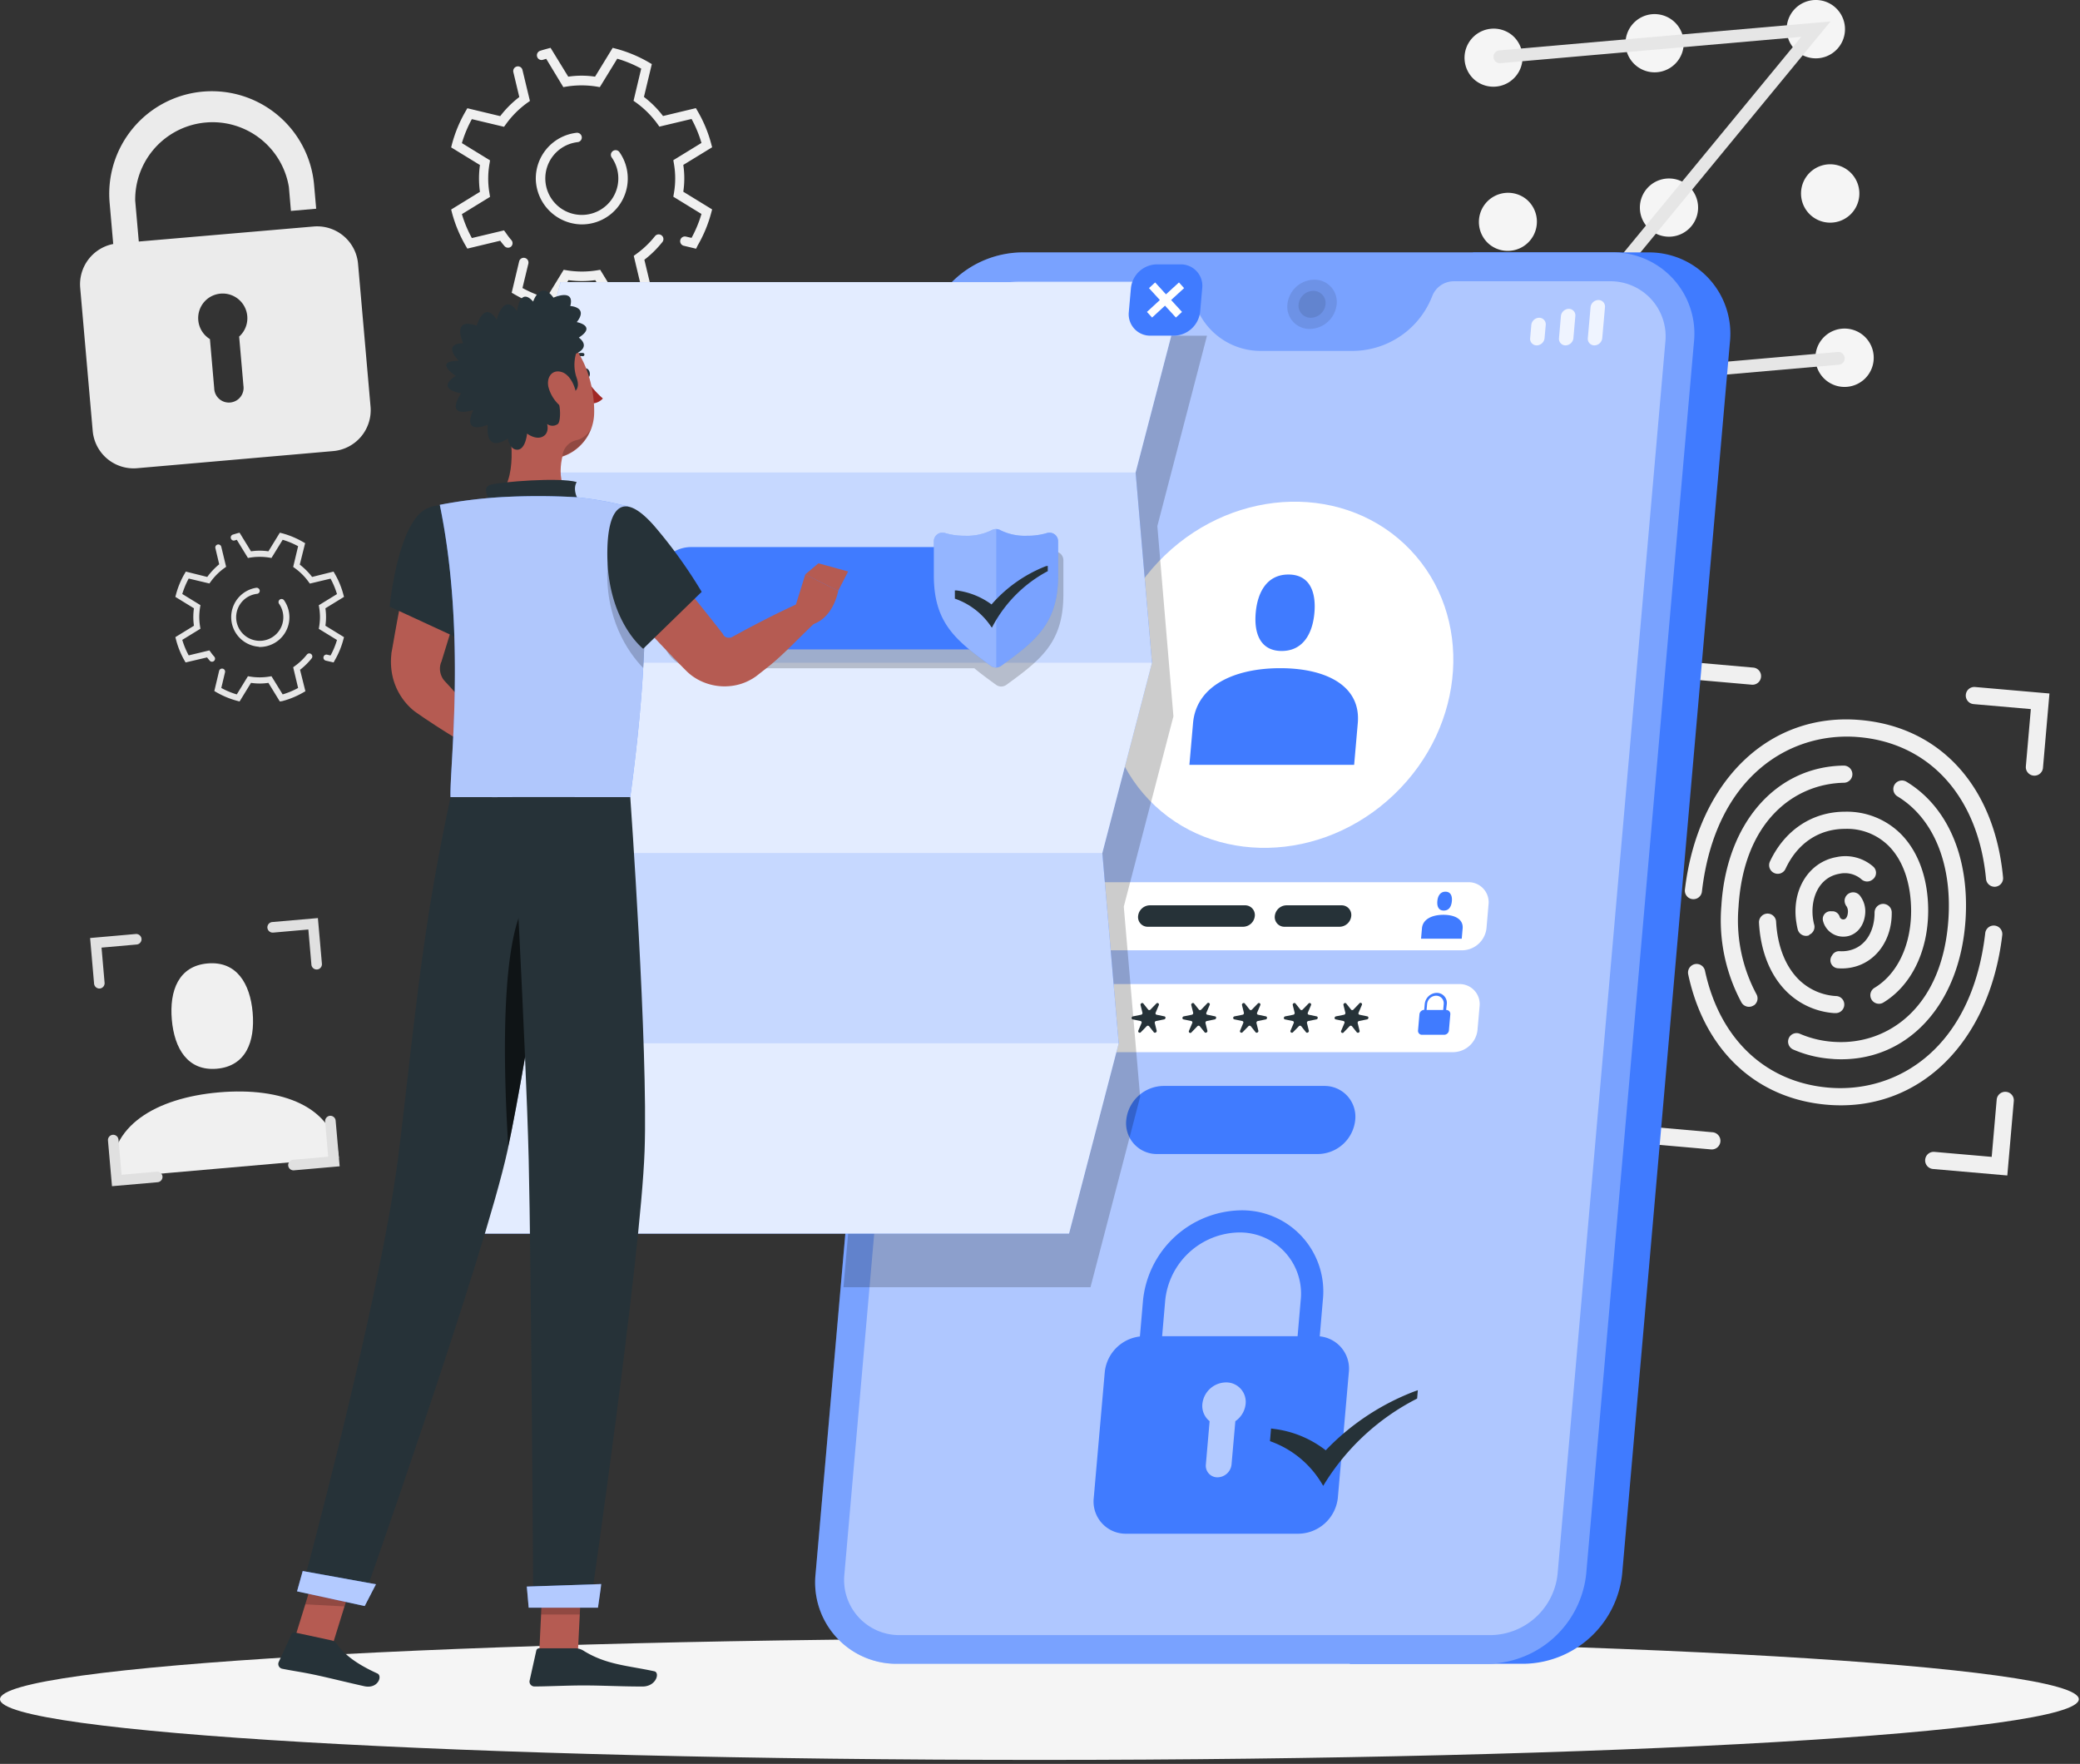 <svg xmlns="http://www.w3.org/2000/svg" width="388" height="329" fill="none"><rect width="100%" height="100%" fill="#333333" stroke="none"/><path fill="#F0F0F0" d="M63.22 216.001c-.84-9.66-10.7-13.27-22.39-12.25-11.69 1.02-20.76 6.29-19.94 15.95l42.33-3.7Zm-22.77-16.66c5.42-.48 7.15-5.06 6.68-10.48-.47-5.42-3-9.63-8.4-9.16-5.4.47-7.15 5.06-6.68 10.48.47 5.42 2.98 9.63 8.4 9.16Z"/><path fill="#F5F5F5" d="M283.99 10.25a5.444 5.444 0 0 1-2.902 5.308 5.44 5.44 0 0 1-6.013-.66 5.442 5.442 0 0 1 3.041-9.534 5.442 5.442 0 0 1 3.951 1.198 5.442 5.442 0 0 1 1.923 3.689Zm30.07-2.66a5.43 5.43 0 1 1-5.88-4.94 5.444 5.444 0 0 1 5.88 4.94Zm30.08-2.63a5.435 5.435 0 0 1-3.639 5.622 5.438 5.438 0 0 1-6.335-2.169 5.445 5.445 0 0 1-.633-4.61 5.44 5.44 0 0 1 10.607 1.158Zm-57.47 35.91a5.444 5.444 0 0 1-2.902 5.308 5.44 5.44 0 0 1-6.013-.66 5.442 5.442 0 0 1 3.041-9.534 5.441 5.441 0 0 1 3.951 1.198 5.442 5.442 0 0 1 1.923 3.689Zm30.07-2.62a5.422 5.422 0 0 1-1.253 3.964 5.44 5.44 0 0 1-3.688 1.916 5.43 5.43 0 1 1 4.941-5.88Zm30.08-2.64a5.436 5.436 0 0 1-6.009 5.888 5.438 5.438 0 0 1-4.705-6.655 5.439 5.439 0 0 1 10.714.768Zm-57.47 35.92a5.426 5.426 0 0 1-6.004 5.868 5.435 5.435 0 0 1-4.769-6.256 5.43 5.43 0 0 1 4.893-4.551 5.426 5.426 0 0 1 5.291 2.904c.328.633.529 1.325.589 2.036Zm30.08-2.64a5.437 5.437 0 0 1-6.009 5.888 5.438 5.438 0 0 1-4.705-6.655 5.439 5.439 0 0 1 10.714.768Zm30.07-2.64a5.437 5.437 0 0 1-6.009 5.888 5.438 5.438 0 0 1-4.705-6.655 5.439 5.439 0 0 1 10.714.768Z"/><path fill="#E6E6E6" d="m343 68.03-61.78 5.4L336 6.87l-56.11 4.91a1.174 1.174 0 0 1-1.165-.638 1.165 1.165 0 0 1-.125-.451 1.2 1.2 0 0 1 .634-1.16c.139-.073.29-.117.446-.13L341.47 4l-54.79 66.56 56.13-4.91a1.21 1.21 0 0 1 1.3 1.09 1.2 1.2 0 0 1-1.11 1.29Z"/><path fill="#F0F0F0" d="M343.95 186.861a1.559 1.559 0 0 0-1.35-1.07 10.785 10.785 0 0 1-7.13-3.15c-2.47-2.49-3.92-6.26-4.16-10.74a1.586 1.586 0 0 0-1.046-1.403 1.595 1.595 0 0 0-1.702.409 1.615 1.615 0 0 0-.442 1.194c.28 5.26 2.06 9.76 5.09 12.79a14 14 0 0 0 8.87 4.07h.23c.263.02.527-.025.769-.131a1.603 1.603 0 0 0 .871-1.969Z"/><path fill="#F0F0F0" d="M340.75 206.051c-13.25-1.16-22.81-10.19-25.83-24.29a1.61 1.61 0 0 1 1.28-1.94 1.6 1.6 0 0 1 1.84 1.22c2.71 12.67 11.21 20.79 23 21.82 12.92 1.13 26.79-7.37 29.28-28.79a1.597 1.597 0 0 1 1.585-1.438 1.602 1.602 0 0 1 1.417.846c.151.283.213.604.178.922-2.39 20.2-15.67 33.14-32.75 31.65Zm-25-38.34a1.59 1.59 0 0 1-1.097-.574 1.585 1.585 0 0 1-.353-1.186c2.38-20.2 15.66-33.15 32.73-31.65 15 1.31 25.05 12.51 26.62 29.38a1.6 1.6 0 0 1-1.5 1.72 1.614 1.614 0 0 1-1.68-1.48c-1.45-15.2-10.42-25.27-23.71-26.43-12.87-1.13-26.8 7.36-29.28 28.76a1.6 1.6 0 0 1-1.73 1.46Z"/><path fill="#F0F0F0" d="M341.4 197.481a21.658 21.658 0 0 1-6.89-1.72 1.614 1.614 0 0 1-.876-.951 1.607 1.607 0 0 1 .106-1.289 1.576 1.576 0 0 1 2-.7 19.017 19.017 0 0 0 6.58 1.52c9.79.56 20.13-6.38 21.15-23.14.62-10.33-2.92-18.67-9.52-22.66a1.595 1.595 0 0 1 .38-2.898 1.634 1.634 0 0 1 1.28.158c7.65 4.62 11.75 14 11.05 25.59-1 16.16-11.06 26.92-24.53 26.15l-.73-.06Zm-14.24-9.97a1.617 1.617 0 0 1-2.31-.53 32.359 32.359 0 0 1-3.75-18c.94-15.47 10.21-26 22.8-26.18a1.604 1.604 0 0 1 1.19.492 1.619 1.619 0 0 1 .45 1.208 1.6 1.6 0 0 1-1.56 1.5c-9.34.18-18.72 7.24-19.68 23.17a29.165 29.165 0 0 0 3.34 16.26 1.587 1.587 0 0 1-.48 2.1v-.02Z"/><path fill="#F0F0F0" d="M349.02 186.251a1.6 1.6 0 0 1 .65-2c4.21-2.53 6.79-7.84 6.83-14.25 0-5.13-1.45-9.47-4.19-12.22a11.003 11.003 0 0 0-8.11-3.18c-4.93 0-8.93 2.71-11.14 7.47a1.587 1.587 0 0 1-2 .81 1.622 1.622 0 0 1-.56-.351 1.623 1.623 0 0 1-.491-1.196c.005-.223.057-.442.151-.643 2.74-5.83 7.87-9.28 14-9.29a14.252 14.252 0 0 1 10.39 4.12c3.35 3.36 5.17 8.51 5.13 14.51-.06 7.55-3.24 13.89-8.42 17a1.61 1.61 0 0 1-.635.191 1.628 1.628 0 0 1-1.225-.427 1.602 1.602 0 0 1-.38-.544Z"/><path fill="#F0F0F0" d="M337.5 174.441a1.602 1.602 0 0 1-2.16-1.11c-.11-.43-.19-.88-.26-1.34-.91-6 2.31-11.19 7.48-12.12a7.891 7.891 0 0 1 6.87 1.77 1.548 1.548 0 0 1-.13 2.42l-.1.07a1.584 1.584 0 0 1-2-.15 4.737 4.737 0 0 0-4.11-1c-3.94.71-5.44 4.81-4.88 8.49.06.36.12.71.21 1a1.603 1.603 0 0 1-.95 1.89l.03.08Zm5.29 6.16a1.49 1.49 0 0 1-1.12-2.27l.14-.22a1.477 1.477 0 0 1 1.37-.69 6.39 6.39 0 0 0 1.5-.09c3.44-.62 5-3.82 5-7.08a1.62 1.62 0 0 1 1.36-1.64 1.61 1.61 0 0 1 1.672.865c.101.201.158.421.168.645.09 5.22-3 9.53-7.63 10.36a9.22 9.22 0 0 1-2.46.12Z"/><path fill="#F0F0F0" d="M343.5 174.691a3.883 3.883 0 0 1-3.44-2.93 1.448 1.448 0 0 1 .295-1.283 1.442 1.442 0 0 1 1.215-.507h.37a1.45 1.45 0 0 1 1.23 1 .693.693 0 0 0 .61.52c.77.07.9-1 .92-1.26a1.935 1.935 0 0 0-.21-1.13 1.753 1.753 0 0 1-.4-1.19 1.599 1.599 0 0 1 2.83-.89 4.77 4.77 0 0 1 1 3.49c-.26 2.63-2.11 4.38-4.42 4.18Zm-30.08-35.79a1.597 1.597 0 0 1-1.45-1.73l1.21-13.87 13.87 1.22a1.58 1.58 0 0 1 1.385 1.11c.063.2.085.411.065.62a1.6 1.6 0 0 1-1.73 1.46l-10.68-.94-.93 10.68a1.612 1.612 0 0 1-.569 1.086 1.614 1.614 0 0 1-1.171.364Zm65.93 5.77a1.597 1.597 0 0 1-1.45-1.73l.93-10.68-10.68-.93a1.606 1.606 0 0 1-1.384-1.118 1.598 1.598 0 0 1-.066-.622 1.59 1.59 0 0 1 1.73-1.45l13.87 1.21-1.21 13.9a1.601 1.601 0 0 1-1.74 1.42Zm-4.91 74.58-13.87-1.21a1.606 1.606 0 0 1-1.384-1.118 1.598 1.598 0 0 1-.066-.622 1.59 1.59 0 0 1 1.73-1.45l10.68.93.93-10.67c.037-.425.24-.818.566-1.093a1.61 1.61 0 0 1 1.174-.367 1.58 1.58 0 0 1 1.385 1.11c.063.2.085.411.065.62l-1.21 13.87Zm-55.25-4.86-13.87-1.22 1.21-13.86a1.622 1.622 0 0 1 1.74-1.46 1.608 1.608 0 0 1 1.45 1.74l-.93 10.66 10.67.94a1.6 1.6 0 0 1 1.46 1.73 1.614 1.614 0 0 1-1.73 1.47Z"/><path fill="#E0E0E0" d="M18.62 184.381a1.004 1.004 0 0 1-1.07-.9l-.74-8.52 8.52-.75a1.002 1.002 0 0 1 1.07.9 1 1 0 0 1-.9 1.06l-6.56.58.57 6.56a.999.999 0 0 1-.89 1.07Zm40.54-3.55a1 1 0 0 1-1.07-.89l-.57-6.57-6.57.58a1 1 0 0 1-1.07-.9.999.999 0 0 1 .9-1.07l8.52-.74.75 8.52a.998.998 0 0 1-.89 1.07Zm4.2 36.71-8.53.75a1 1 0 0 1-1.07-.9.999.999 0 0 1 .9-1.07l6.56-.57-.57-6.56a1 1 0 0 1 .89-1.07.995.995 0 0 1 1.07.89l.75 8.53Zm-33.98 2.97-8.49.74-.75-8.53a1 1 0 0 1 .9-1.06 1 1 0 0 1 1.06.89l.58 6.57 6.56-.58a1.002 1.002 0 0 1 1.07.9 1.006 1.006 0 0 1-.552.968.997.997 0 0 1-.378.102Z"/><path fill="#EBEBEB" d="m58.47 42.25-32.58 2.8-.67-7.63a14.43 14.43 0 0 1 28.67-2.52l.38 4.44 4.71-.41-.39-4.44a19.138 19.138 0 0 0-6.766-12.994A19.14 19.14 0 0 0 20.45 37.83l.67 7.68a7.66 7.66 0 0 0-6.16 8.18l2.33 26.64a7.653 7.653 0 0 0 5.32 6.672 7.656 7.656 0 0 0 2.98.328l36.53-3.19a7.657 7.657 0 0 0 7-8.3L66.79 49.2a7.648 7.648 0 0 0-2.72-5.2 7.661 7.661 0 0 0-5.6-1.75ZM44.61 62.78l.8 9.17a2.733 2.733 0 0 1-.562 2.096 2.731 2.731 0 0 1-1.91 1.03 2.736 2.736 0 0 1-2.978-2.645l-.8-9.18a4.602 4.602 0 0 1-.6-7.401 4.6 4.6 0 0 1 6.05 6.93Z"/><path fill="#F0F0F0" d="m114.33 57.64-3.29-5.39a17.729 17.729 0 0 1-5 0l-3.3 5.37-.63-.17a24.416 24.416 0 0 1-6.1-2.53l-.56-.32 1.39-5.84a.871.871 0 0 1 .399-.548.886.886 0 0 1 1.32.959l-1.1 4.55a23.181 23.181 0 0 0 4.471 1.86l3.22-5.26.59.1c1.868.3 3.772.3 5.64 0l.58-.1 3.22 5.26a22.666 22.666 0 0 0 4.47-1.86l-1.43-6 .48-.35a17.549 17.549 0 0 0 3.47-3.31.88.88 0 0 1 1.21-.18.86.86 0 0 1 .364.584.866.866 0 0 1-.174.666 19.285 19.285 0 0 1-3.37 3.32l1.47 6.13-.57.32a24.505 24.505 0 0 1-6.09 2.53l-.68.21ZM94.11 45.9c-.27-.31-.54-.64-.8-1l-6.13 1.47-.33-.56a25.207 25.207 0 0 1-2.53-6.1l-.16-.63 5.37-3.3a17.744 17.744 0 0 1 0-5l-5.37-3.29.16-.64a25.136 25.136 0 0 1 2.53-6.09l.33-.57 6.13 1.47a19.026 19.026 0 0 1 3.56-3.56l-1.11-4.64a.88.88 0 0 1 .99-1.072.868.868 0 0 1 .71.663l1.39 5.78-.48.34a17.574 17.574 0 0 0-4 4l-.35.48-6-1.43a22.686 22.686 0 0 0-1.86 4.47l5.25 3.22-.09.58a15.998 15.998 0 0 0 0 5.64l.09.59-5.25 3.22a22.863 22.863 0 0 0 1.86 4.46l6-1.43.35.48c.31.453.645.89 1 1.31a.87.87 0 0 1 0 1.2.863.863 0 0 1-.983.154.869.869 0 0 1-.277-.214Zm35.74.49-2.26-.54a.88.88 0 1 1 .41-1.71l1 .23a22.78 22.78 0 0 0 1.85-4.46l-5.25-3.22.1-.59a15.998 15.998 0 0 0 0-5.64l-.1-.58 5.25-3.22a22.662 22.662 0 0 0-1.85-4.47l-6 1.43-.34-.48a17.777 17.777 0 0 0-4-4l-.48-.34 1.43-6a22.662 22.662 0 0 0-4.47-1.85l-3.25 5.3-.58-.1c-1.868-.3-3.772-.3-5.64 0l-.59.1-3.19-5.28-.6.18a.86.86 0 0 1-1.08-.53.893.893 0 0 1 .025-.68.887.887 0 0 1 .505-.46c.44-.14.89-.27 1.33-.39l.63-.17 3.3 5.38a17.003 17.003 0 0 1 5 0l3.29-5.38.64.17a24.945 24.945 0 0 1 6.09 2.53l.57.33-1.47 6.13a18.758 18.758 0 0 1 3.56 3.56l6.13-1.47.33.57a24.764 24.764 0 0 1 2.53 6.09l.17.64-5.38 3.29a16.827 16.827 0 0 1 0 5l5.38 3.3-.17.63a24.838 24.838 0 0 1-2.53 6.1l-.29.6Zm-21.58-4.54a8.67 8.67 0 0 1-8.32-8.32 8.582 8.582 0 0 1 7.58-8.76.89.89 0 0 1 1 .88.87.87 0 0 1-.77.86 6.813 6.813 0 0 0-5.269 3.62 6.81 6.81 0 1 0 11.619-.76.852.852 0 0 1 .14-1.14.874.874 0 0 1 1.31.16 8.56 8.56 0 0 1-7.28 13.46h-.01Z"/><path fill="#E6E6E6" d="m52.2 130.841-2.13-3.47c-1.077.16-2.173.16-3.25 0l-2.13 3.47-.41-.11a15.933 15.933 0 0 1-3.94-1.63l-.36-.21.9-3.78a.567.567 0 0 1 1.1.27l-.7 2.94c.918.502 1.886.905 2.89 1.2l2.08-3.39.37.06c1.208.2 2.442.2 3.65 0l.37-.06 2.09 3.39a15.471 15.471 0 0 0 2.88-1.2l-.92-3.86.31-.23a11.312 11.312 0 0 0 2.24-2.13.568.568 0 0 1 .478-.228.562.562 0 0 1 .455.271.563.563 0 0 1-.023.637 12.68 12.68 0 0 1-2.18 2.15l1 4-.37.21a15.802 15.802 0 0 1-3.94 1.63l-.46.07Zm-13.06-7.59-.52-.63-4 .94-.21-.36a15.924 15.924 0 0 1-1.59-3.95l-.11-.41 3.47-2.13a11.063 11.063 0 0 1 0-3.25l-3.47-2.13.11-.41c.362-1.381.91-2.707 1.63-3.94l.21-.37 4 1a13.165 13.165 0 0 1 2.23-2.36l-.71-3a.561.561 0 0 1 .846-.61.572.572 0 0 1 .254.35l.9 3.73-.32.23a11.192 11.192 0 0 0-2.57 2.57l-.23.31-3.86-.92a15.387 15.387 0 0 0-1.2 2.88l3.39 2.08-.06.38a11.1 11.1 0 0 0-.16 1.82c.003.613.057 1.225.16 1.83l.06.37-3.39 2.08c.3 1.002.702 1.97 1.2 2.89l3.86-.93.23.31c.207.296.43.58.67.85a.56.56 0 0 1 0 .77.562.562 0 0 1-.408.183.557.557 0 0 1-.412-.173Zm23.09.31-1.46-.34a.575.575 0 0 1-.169-1.044.552.552 0 0 1 .429-.066l.63.15c.503-.918.905-1.887 1.2-2.89l-3.39-2.08.06-.37c.103-.605.157-1.217.16-1.83a11.112 11.112 0 0 0-.16-1.82l-.06-.38 3.39-2.08c-.297-1-.699-1.965-1.2-2.88l-3.86.92-.23-.31a11.196 11.196 0 0 0-2.57-2.57l-.31-.23.92-3.86a14.726 14.726 0 0 0-2.88-1.2l-2.09 3.39-.37-.06c-1.208-.2-2.442-.2-3.65 0l-.37.06-2.08-3.39-.39.12a.558.558 0 0 1-.7-.35.555.555 0 0 1 .147-.617.557.557 0 0 1 .193-.113l.86-.26.41-.1 2.13 3.47c1.077-.16 2.173-.16 3.25 0l2.13-3.47.41.1c1.38.37 2.705.922 3.94 1.64l.37.21-1 4a12.843 12.843 0 0 1 2.3 2.3l4-1 .21.37a15.754 15.754 0 0 1 1.63 3.94l.11.41-3.47 2.13c.16 1.077.16 2.172 0 3.25l3.47 2.13-.11.41a15.91 15.91 0 0 1-1.63 3.94l-.2.37Zm-13.94-2.93a5.54 5.54 0 0 1-.48-11 .593.593 0 0 1 .587.337.557.557 0 0 1-.447.793 4.398 4.398 0 1 0 4.9 4.37 4.34 4.34 0 0 0-.8-2.52.576.576 0 0 1 .298-.859.573.573 0 0 1 .642.219 5.535 5.535 0 0 1-4.7 8.7v-.04Z"/><path fill="#F5F5F5" d="M193.89 328.261c107.082 0 193.89-5.068 193.89-11.32 0-6.252-86.808-11.32-193.89-11.32C86.808 305.621 0 310.689 0 316.941c0 6.252 86.808 11.32 193.89 11.32Z"/><path fill="#407BFF" d="M307.34 47.08h-32.56l-23 263.251h32.56a18.72 18.72 0 0 0 18.26-16.8l20.09-229.66a15.154 15.154 0 0 0-15.35-16.79Z"/><path fill="#407BFF" d="M300.7 47.08H190.5a18.72 18.72 0 0 0-18.27 16.79l-20.09 229.661a15.178 15.178 0 0 0 9.072 15.56 15.175 15.175 0 0 0 6.258 1.24h110.19a18.738 18.738 0 0 0 18.23-16.8l20.09-229.66a15.14 15.14 0 0 0-3.856-11.838A15.149 15.149 0 0 0 300.7 47.08Z"/><path fill="#fff" d="M300.7 47.08H190.5a18.72 18.72 0 0 0-18.27 16.79l-20.09 229.661a15.178 15.178 0 0 0 9.072 15.56 15.175 15.175 0 0 0 6.258 1.24h110.19a18.738 18.738 0 0 0 18.23-16.8l20.09-229.66a15.14 15.14 0 0 0-3.856-11.838A15.149 15.149 0 0 0 300.7 47.08Z" opacity=".3"/><path fill="#fff" d="M300.23 52.46h-29.06a4.332 4.332 0 0 0-4 2.76 15.996 15.996 0 0 1-14.63 10.23H235.4a12.868 12.868 0 0 1-12.85-10.2 3.471 3.471 0 0 0-3.47-2.76h-29.05a12.7 12.7 0 0 0-12.41 11.41l-20.1 229.661a10.286 10.286 0 0 0 10.42 11.42h110.2a12.71 12.71 0 0 0 12.41-11.42l20.09-229.66a10.285 10.285 0 0 0-6.149-10.6 10.29 10.29 0 0 0-4.261-.84Z" opacity=".4"/><path fill="#fff" d="M272.77 177.251h-77.12a3.732 3.732 0 0 1-3.616-2.576 3.735 3.735 0 0 1-.164-1.564l.39-4.42a4.617 4.617 0 0 1 4.5-4.14h77.13a3.736 3.736 0 0 1 3.78 4.14l-.38 4.42a4.616 4.616 0 0 1-1.475 2.927 4.616 4.616 0 0 1-3.045 1.213Zm-1.66 19h-77.13a3.732 3.732 0 0 1-2.821-1.218 3.75 3.75 0 0 1-.949-2.922l.38-4.42a4.618 4.618 0 0 1 4.5-4.14h77.13a3.736 3.736 0 0 1 3.78 4.14l-.39 4.42a4.618 4.618 0 0 1-4.5 4.14Z"/><path fill="#000" d="M249.34 56.76a5.104 5.104 0 0 1-5 4.59 4.132 4.132 0 0 1-4.01-2.854 4.13 4.13 0 0 1-.18-1.735 5.103 5.103 0 0 1 5-4.59 4.137 4.137 0 0 1 4.011 2.855c.182.559.243 1.15.179 1.735Z" opacity=".1"/><path fill="#000" d="M247.26 56.76a2.801 2.801 0 0 1-2.73 2.51 2.255 2.255 0 0 1-1.713-.735 2.251 2.251 0 0 1-.577-1.774 2.79 2.79 0 0 1 2.73-2.51 2.269 2.269 0 0 1 2.19 1.563c.1.305.134.628.1.947Z" opacity=".1"/><path fill="#fff" d="M286.66 64.42a1.229 1.229 0 0 1-.502-.1 1.232 1.232 0 0 1-.675-.74c-.053-.164-.071-.337-.053-.51l.22-2.46a1.496 1.496 0 0 1 1.46-1.34 1.216 1.216 0 0 1 1.173.835c.054.163.074.335.057.506l-.22 2.46a1.502 1.502 0 0 1-1.46 1.35Zm10.76 0a1.229 1.229 0 0 1-1.177-.84 1.235 1.235 0 0 1-.053-.51l.51-5.77a1.496 1.496 0 0 1 1.46-1.34 1.216 1.216 0 0 1 1.173.835c.054.163.074.335.057.506l-.51 5.77a1.502 1.502 0 0 1-1.46 1.35Zm-5.38 0a1.229 1.229 0 0 1-1.177-.84c-.053-.164-.071-.337-.053-.51l.36-4.11a1.5 1.5 0 0 1 1.47-1.35 1.218 1.218 0 0 1 .916.4 1.21 1.21 0 0 1 .304.95l-.36 4.11a1.502 1.502 0 0 1-1.46 1.35Zm-97.51 0h-6.76a.686.686 0 0 1-.662-.472.666.666 0 0 1-.028-.287l.31-3.63a.85.85 0 0 1 .83-.76h6.76a.688.688 0 0 1 .662.473c.03.092.039.19.028.287l-.32 3.63a.831.831 0 0 1-.82.76Zm3.13-.99a.688.688 0 0 1-.669-.47c-.031-.093-.041-.192-.031-.29l.15-1.66a.843.843 0 0 1 .83-.76.688.688 0 0 1 .662.474c.03.092.039.19.028.287l-.14 1.66a.85.85 0 0 1-.83.76Z" opacity=".8"/><path fill="#fff" d="M260.063 148.182c13.456-12.882 14.798-33.319 2.997-45.646-11.801-12.328-32.276-11.878-45.733 1.004-13.456 12.881-14.798 33.318-2.997 45.645 11.801 12.328 32.276 11.879 45.733-1.003Z"/><path fill="#407BFF" d="M238.81 124.631c-8.48 0-15.65 3.23-16.26 10.24l-.68 7.79h30.73l.68-7.79c.61-7.01-5.98-10.24-14.47-10.24Zm.28-3.21c3.94 0 5.76-3.19 6.1-7.13.34-3.94-.91-7.13-4.85-7.13-3.94 0-5.75 3.2-6.1 7.13-.35 3.93.91 7.13 4.85 7.13Zm30.16 49.21c-2.09 0-3.86.8-4 2.53l-.17 1.93h7.59l.17-1.93c.14-1.73-1.49-2.53-3.59-2.53Zm.07-.79c1 0 1.42-.79 1.51-1.76.09-.97-.23-1.76-1.2-1.76s-1.42.79-1.51 1.76c-.09.97.23 1.76 1.2 1.76Zm-23.43 45.41h-30a5.734 5.734 0 0 1-5.551-3.95 5.708 5.708 0 0 1-.249-2.4 7.076 7.076 0 0 1 6.91-6.35h30a5.739 5.739 0 0 1 5.547 3.951c.253.773.34 1.591.253 2.399a7.065 7.065 0 0 1-6.91 6.35Zm-3.63 70.82h-32.11a6.011 6.011 0 0 1-2.511-.476 6.008 6.008 0 0 1-3.609-6.234l2.05-23.42a7.462 7.462 0 0 1 7.29-6.71h32.12a6.052 6.052 0 0 1 6.12 6.71l-2.05 23.42a7.485 7.485 0 0 1-7.3 6.71Z"/><path fill="#fff" d="M232.36 261.851a3.638 3.638 0 0 0-2.184-3.709 3.623 3.623 0 0 0-1.496-.291 4.481 4.481 0 0 0-4.39 4 3.643 3.643 0 0 0 1.35 3.23l-.7 8.07a2.166 2.166 0 0 0 1.294 2.226c.283.121.588.18.896.174a2.668 2.668 0 0 0 2.6-2.4l.71-8.07a4.458 4.458 0 0 0 1.92-3.23Z" opacity=".6"/><path fill="#407BFF" d="M245.77 254.111h-4.14l1-11.59a11.409 11.409 0 0 0-11.53-12.64 14.091 14.091 0 0 0-13.74 12.64l-1 11.59h-4.14l1-11.59a18.673 18.673 0 0 1 18.23-16.77 15.132 15.132 0 0 1 14.649 10.433c.667 2.042.893 4.202.661 6.337l-.99 11.59Zm23.99-65.73.13-1.13a1.877 1.877 0 0 0-1.88-2.06 2.301 2.301 0 0 0-2.24 2.06l-.1 1.11a.923.923 0 0 0-.89.83l-.26 3a.727.727 0 0 0 .187.582.727.727 0 0 0 .563.238h4.12a.909.909 0 0 0 .89-.82l.26-3a.74.74 0 0 0-.469-.757.737.737 0 0 0-.311-.053Zm-1.87-2.66a1.414 1.414 0 0 1 1.42 1.55l-.1 1.11h-3.1l.1-1.11a1.725 1.725 0 0 1 1.68-1.55Z"/><path fill="#263238" d="m207.74 189.571-1.44-.3a.268.268 0 0 1-.187-.144.257.257 0 0 1-.029-.118.254.254 0 0 1 .026-.118l.6-1.42a.276.276 0 0 0 .006-.192.279.279 0 0 0-.307-.19.282.282 0 0 0-.169.092l-1.09 1.12a.286.286 0 0 1-.342.079.29.29 0 0 1-.098-.079l-.89-1.12c-.19-.24-.6 0-.53.29l.35 1.42a.31.31 0 0 1-.081.295.31.31 0 0 1-.169.085l-1.49.3c-.32.06-.36.51-.05.57l1.44.3a.263.263 0 0 1 .213.263.267.267 0 0 1-.033.117l-.58 1.43a.28.28 0 0 0 .47.29l1.09-1.12a.292.292 0 0 1 .1-.07.295.295 0 0 1 .34.07l.89 1.12c.19.24.6 0 .52-.29l-.35-1.42a.33.33 0 0 1 .26-.38l1.49-.3c.31-.07.35-.52.04-.58Zm9.46 0-1.44-.3a.268.268 0 0 1-.187-.144.257.257 0 0 1-.029-.118.254.254 0 0 1 .026-.118l.6-1.42a.276.276 0 0 0 .006-.192.279.279 0 0 0-.307-.19.282.282 0 0 0-.169.092l-1.09 1.12a.286.286 0 0 1-.342.079.29.29 0 0 1-.098-.079l-.89-1.12c-.19-.24-.6 0-.52.29l.35 1.42a.322.322 0 0 1-.049.246.322.322 0 0 1-.211.134l-1.49.3c-.32.06-.36.51-.05.57l1.44.3a.266.266 0 0 1 .208.201.27.27 0 0 1-.018.179l-.6 1.42a.28.28 0 0 0 .47.29l1.09-1.12a.292.292 0 0 1 .1-.07.295.295 0 0 1 .34.07l.89 1.12c.19.24.6 0 .53-.29l-.35-1.42a.314.314 0 0 1 .134-.332.304.304 0 0 1 .116-.048l1.49-.3c.32-.06.36-.51.05-.57Zm9.46 0-1.43-.3a.26.26 0 0 1-.114-.046.258.258 0 0 1-.079-.095.261.261 0 0 1 .003-.239l.6-1.42a.281.281 0 0 0-.095-.385.281.281 0 0 0-.385.095l-1.08 1.12a.285.285 0 0 1-.225.107.285.285 0 0 1-.225-.107l-.89-1.12c-.19-.24-.6 0-.52.29l.35 1.42a.334.334 0 0 1 .002.126.328.328 0 0 1-.252.254l-1.49.3c-.32.06-.36.51-.05.57l1.43.3a.266.266 0 0 1 .208.201.27.27 0 0 1-.018.179l-.6 1.42a.281.281 0 0 0 .095.385.277.277 0 0 0 .311-.014.273.273 0 0 0 .074-.081l1.08-1.12a.292.292 0 0 1 .1-.07.295.295 0 0 1 .34.07l.9 1.12c.19.24.6 0 .52-.29l-.35-1.42a.329.329 0 0 1 .25-.38l1.49-.3c.28-.06.36-.51.05-.57Zm9.47 0-1.44-.3a.268.268 0 0 1-.187-.144.257.257 0 0 1-.029-.118.254.254 0 0 1 .026-.118l.6-1.42a.276.276 0 0 0 .006-.192.279.279 0 0 0-.307-.19.282.282 0 0 0-.169.092l-1.09 1.12a.286.286 0 0 1-.342.079.29.29 0 0 1-.098-.079l-.89-1.12c-.19-.24-.6 0-.53.29l.35 1.42a.31.31 0 0 1-.081.295.31.31 0 0 1-.169.085l-1.49.3c-.32.06-.36.51 0 .57l1.44.3a.263.263 0 0 1 .212.263.28.28 0 0 1-.032.117l-.59 1.42a.28.28 0 0 0 .47.29l1.09-1.12a.292.292 0 0 1 .1-.07.295.295 0 0 1 .34.07l.89 1.12c.19.24.6 0 .52-.29l-.35-1.42a.33.33 0 0 1 .26-.38l1.49-.3c.27-.06.31-.51 0-.57Zm9.46 0-1.44-.3a.268.268 0 0 1-.187-.144.257.257 0 0 1-.029-.118.254.254 0 0 1 .026-.118l.6-1.42a.276.276 0 0 0 .006-.192.279.279 0 0 0-.307-.19.282.282 0 0 0-.169.092l-1.09 1.12a.286.286 0 0 1-.342.079.29.29 0 0 1-.098-.079l-.89-1.12c-.19-.24-.6 0-.52.29l.35 1.42a.322.322 0 0 1-.049.246.322.322 0 0 1-.211.134l-1.49.3c-.32.06-.36.51-.05.57l1.44.3a.266.266 0 0 1 .208.201.27.27 0 0 1-.018.179l-.6 1.42a.28.28 0 0 0 .47.29l1.09-1.12a.292.292 0 0 1 .1-.07.295.295 0 0 1 .34.07l.89 1.12c.19.24.6 0 .53-.29l-.35-1.42a.314.314 0 0 1 .134-.332.304.304 0 0 1 .116-.048l1.49-.3c.35-.06.35-.51.05-.57Zm9.46 0-1.44-.3a.268.268 0 0 1-.187-.144.253.253 0 0 1 .007-.236l.6-1.42a.281.281 0 0 0-.095-.385.281.281 0 0 0-.385.095l-1.08 1.12a.285.285 0 0 1-.225.107.285.285 0 0 1-.225-.107l-.89-1.12c-.19-.24-.6 0-.52.29l.35 1.42a.334.334 0 0 1 .002.126.328.328 0 0 1-.252.254l-1.49.3c-.32.06-.36.51-.05.57l1.43.3c.04.008.078.026.11.05a.281.281 0 0 1 .106.212.27.27 0 0 1-.026.118l-.6 1.42a.265.265 0 0 0-.037.103.268.268 0 0 0 .005.109c.008.036.024.07.046.099.021.03.049.055.081.074a.265.265 0 0 0 .103.037.268.268 0 0 0 .109-.005.273.273 0 0 0 .173-.127l1.08-1.12a.292.292 0 0 1 .1-.07.295.295 0 0 1 .34.07l.89 1.12c.047.053.11.088.179.099a.309.309 0 0 0 .351-.389l-.35-1.42a.329.329 0 0 1 .25-.38l1.49-.3c.32-.06.36-.51.05-.57Zm-22.81-20.71h-17.76a2.224 2.224 0 0 0-1.469.587 2.226 2.226 0 0 0-.711 1.413 1.802 1.802 0 0 0 1.83 2h17.76a2.228 2.228 0 0 0 2.18-2 1.812 1.812 0 0 0-1.83-2Zm18.04 0h-10.31a2.225 2.225 0 0 0-2.17 2 1.801 1.801 0 0 0 1.82 2h10.27a2.225 2.225 0 0 0 2.17-2 1.79 1.79 0 0 0-.074-.745 1.794 1.794 0 0 0-1.706-1.255Zm13.61 90.65a45.301 45.301 0 0 0-16.59 11 19.71 19.71 0 0 0-9.73-4l-.47-.07-.2 2.36.26.1a18.328 18.328 0 0 1 9.33 7.68l.34.56.37-.6a43.462 43.462 0 0 1 16.92-15.56l.23-.12.13-1.56-.59.21Z"/><path fill="#000" d="M174.53 62.62a18.014 18.014 0 0 0-2.3 7.25l-14.89 170.221h46.08l9.26-35.49-3.05-35.5 9.26-35.49-3-35.49 9.26-35.5h-50.62Z" opacity=".2"/><path fill="#407BFF" d="m211.84 88.12 9.26-35.5H104.57l-9.25 35.5 3.04 35.491-9.25 35.49 3.04 35.5-9.25 35.49h116.52l9.26-35.49-3.05-35.5 9.26-35.49-3.05-35.49Z"/><path fill="#fff" d="m211.84 88.12 9.26-35.5H104.57l-9.25 35.5 3.04 35.491-9.25 35.49 3.04 35.5-9.25 35.49h116.52l9.26-35.49-3.05-35.5 9.26-35.49-3.05-35.49Z" opacity=".7"/><path fill="#fff" d="M211.84 88.12H95.32l9.25-35.5H221.1l-9.26 35.5Zm-6.21 70.981H89.11l9.25-35.49h116.53l-9.26 35.49Zm-6.21 70.99H82.89l9.26-35.49h116.53l-9.26 35.49Z" opacity=".5"/><path fill="#000" d="M196.25 102.951a12.722 12.722 0 0 1-3.68.5 10.25 10.25 0 0 1-4.89-1 1.8 1.8 0 0 0-.91-.25c-.294.004-.582.08-.84.22h-.06a5.862 5.862 0 0 1-1.42.57c-1.119.296-2.273.44-3.43.43h-1a12.046 12.046 0 0 1-2.65-.47 1.784 1.784 0 0 0-.39-.07 1.594 1.594 0 0 0-1.593.95 1.603 1.603 0 0 0-.137.64v1.08h-45.36a6.348 6.348 0 0 0-4.487 1.861 6.347 6.347 0 0 0-1.853 4.489v6.39a6.346 6.346 0 0 0 .476 2.433 6.356 6.356 0 0 0 3.433 3.442c.771.32 1.597.485 2.431.485h51.87c.55.46 1.13.92 1.75 1.39.62.47 1.5 1.12 2.31 1.7a1.62 1.62 0 0 0 1.9 0c6.48-4.7 10.64-7.94 10.64-16.84v-6.4a1.613 1.613 0 0 0-1.355-1.609 1.597 1.597 0 0 0-.755.059Z" opacity=".2"/><path fill="#407BFF" d="M180.43 102.041h-51.52a6.35 6.35 0 0 0-6.35 6.35v6.39a6.35 6.35 0 0 0 6.35 6.35h51.52a6.35 6.35 0 0 0 6.35-6.35v-6.39a6.35 6.35 0 0 0-6.35-6.35Z"/><path fill="#407BFF" d="M191.58 99.93a10.312 10.312 0 0 1-4.89-1 1.722 1.722 0 0 0-1.8 0 10.327 10.327 0 0 1-4.9 1 12.8 12.8 0 0 1-3.68-.5 1.6 1.6 0 0 0-2.11 1.521v6.4c0 8.91 4.16 12.15 10.64 16.85a1.62 1.62 0 0 0 1.9 0c6.48-4.7 10.64-7.94 10.64-16.85v-6.4a1.615 1.615 0 0 0-1.37-1.586 1.602 1.602 0 0 0-.75.066 12.727 12.727 0 0 1-3.68.5Z"/><path fill="#fff" d="M191.58 99.93a10.312 10.312 0 0 1-4.89-1 1.722 1.722 0 0 0-1.8 0 10.327 10.327 0 0 1-4.9 1 12.8 12.8 0 0 1-3.68-.5 1.6 1.6 0 0 0-2.11 1.521v6.4c0 8.91 4.16 12.15 10.64 16.85a1.62 1.62 0 0 0 1.9 0c6.48-4.7 10.64-7.94 10.64-16.85v-6.4a1.615 1.615 0 0 0-1.37-1.586 1.602 1.602 0 0 0-.75.066 12.727 12.727 0 0 1-3.68.5Z" opacity=".3"/><path fill="#fff" d="M184.89 98.91a10.326 10.326 0 0 1-4.9 1 12.866 12.866 0 0 1-3.68-.5 1.6 1.6 0 0 0-2.11 1.521v6.4c0 8.91 4.16 12.15 10.64 16.85.29.21.642.319 1 .31v-25.84a1.733 1.733 0 0 0-.95.26Z" opacity=".2"/><path fill="#263238" d="M195.08 105.611a25.997 25.997 0 0 0-10.12 7.13 13.941 13.941 0 0 0-6.53-2.61h-.31v1.53l.17.06a13.381 13.381 0 0 1 6.48 5l.25.36.21-.39a24.812 24.812 0 0 1 10.07-10.08l.15-.07v-1l-.37.07Z"/><path fill="#407BFF" d="M219.04 62.61h-4.42a3.996 3.996 0 0 1-4.05-4.44l.39-4.42a4.932 4.932 0 0 1 4.82-4.44h4.42a4.002 4.002 0 0 1 4.06 4.44l-.39 4.42a5.002 5.002 0 0 1-4.83 4.44Z"/><path fill="#fff" d="m220.88 53.74-.96-1.06-2.42 2.22-2.02-2.22-1.15 1.06 2.03 2.22-2.41 2.22.96 1.05 2.41-2.22 2.03 2.22 1.14-1.05-2.03-2.22 2.42-2.22Z"/><path fill="#B55B52" d="M120.26 100.741c2.56 2.79 5 5.68 7.43 8.59 2.43 2.91 4.78 5.88 7.12 8.86.1.13.06.08.08.12.02.04 0 .05 0 .06a.347.347 0 0 0 .07.1 1.123 1.123 0 0 0 .73.46c.113.015.227.015.34 0 .06.005.12.005.18 0h.09c.05 0 0 0 .16-.06l2.5-1.36c3.36-1.78 6.75-3.52 10.25-5.08l2.93 3.63c-2.82 2.59-5.76 5.84-8.73 8.22l-2.24 1.76a3.747 3.747 0 0 1-.44.31 5.09 5.09 0 0 1-.53.33c-.362.209-.736.396-1.12.56a9.83 9.83 0 0 1-2.42.67c-1.682.247-3.4.076-5-.5a9.988 9.988 0 0 1-2.3-1.17c-.36-.24-.7-.52-1-.79-.17-.14-.31-.3-.47-.45l-.4-.4a378.181 378.181 0 0 1-7.82-8.25c-2.56-2.79-5.09-5.6-7.51-8.52l8.1-7.09Z"/><path fill="#B55B52" d="m147.89 114.631 2.33-7.49 6.14 3.06s-.9 5.46-5.36 6.41l-3.11-1.98Z"/><path fill="#B55B52" d="m152.67 105.071 5.54 1.52-1.86 3.61-6.14-3.06 2.46-2.07Zm-64.69-2.29c-.66 3.18-1.48 6.33-2.33 9.47-.85 3.14-1.78 6.25-2.75 9.36l-.36 1.17-.18.58a1.176 1.176 0 0 1-.1.24 3.351 3.351 0 0 0-.19 1 3.548 3.548 0 0 0 .58 2.05c.197.267.414.517.65.75l.83.91 1.64 1.83c1.07 1.24 2.15 2.48 3.17 3.78l-3.49 4c-1.44-.82-2.82-1.71-4.2-2.59l-2.05-1.36-1-.69c-.34-.24-.62-.4-1.17-.85a11.644 11.644 0 0 1-3.84-6.45 12.43 12.43 0 0 1-.19-3.9c0-.32.1-.68.15-1l.11-.6.21-1.2c.56-3.21 1.16-6.41 1.83-9.59.67-3.18 1.39-6.35 2.24-9.48l10.44 2.57Z"/><path fill="#B55B52" d="m85.52 133.601 4.12-2.11 1.82 7s-3.31 1.27-5.87-.36l-.07-4.53Z"/><path fill="#B55B52" d="m95.34 129.241.19 6.44-4.61 3.01-1.6-7.07 6.02-2.38Z"/><path fill="#263238" d="M108.83 69.72c.1.49.45.84.77.78.32-.06.51-.52.41-1-.1-.48-.45-.84-.77-.78-.32.06-.51.53-.41 1Z"/><path fill="#A02724" d="M109.23 70.57c.9 1.396 1.987 2.66 3.23 3.76a2.913 2.913 0 0 1-2.28.93l-.95-4.69Z"/><path fill="#263238" d="M106.46 67.34a.3.3 0 0 1-.22-.5 2.992 2.992 0 0 1 2.53-1c.078.016.148.06.193.126a.308.308 0 0 1 .007.333.295.295 0 0 1-.3.132 2.348 2.348 0 0 0-2 .8.316.316 0 0 1-.21.11Z"/><path fill="#B55B52" d="M94.41 76.69c1.1 4.59 2.21 13-1.73 16.05 0 0 1.54 4.66 12 4.66 11.5 0 5.5-3 5.5-3-6.28-1.22-6.12-6.67-5-10.24l-10.77-7.47Z"/><path fill="#263238" d="M91.45 93.59c-.68-1.27-1.44-2.73.12-3.19 1.72-.5 12.75-1.43 16-.49-1 1.77.69 4 .69 4l-16.81-.32Z"/><path fill="#B55B52" d="M100.59 308.171h7.21l.72-14.52h-7.22l-.71 14.52Zm-45.79-2 7.31.39 4.44-14.31-7.31-.39-4.44 14.31Z"/><path fill="#263238" d="m61.89 305.981-6.89-1.49a.535.535 0 0 0-.61.3l-2.39 5.19a.905.905 0 0 0 .282 1.116c.112.083.241.139.378.164 2.41.48 3.61.59 6.64 1.25 1.86.4 6.07 1.43 8.64 2 2.57.57 3.46-1.91 2.46-2.37-4.5-2.05-6.38-3.86-7.6-5.55a1.554 1.554 0 0 0-.91-.61Zm45.53 1.46h-6.85a.546.546 0 0 0-.53.43l-1.24 5.57a.899.899 0 0 0 .176.78.912.912 0 0 0 .724.34c2.47 0 6-.19 9.15-.19 3.63 0 6.76.2 11 .2 2.57 0 3.29-2.6 2.21-2.84-4.91-1.07-8.91-1.19-13.15-3.8a2.938 2.938 0 0 0-1.49-.49ZM79.61 94.861c-5.44 2.59-6.92 18.29-6.92 18.29l13.47 6.22a25.78 25.78 0 0 0 3.6-12.67c.27-8.11-4.58-14.45-10.15-11.84Z"/><path fill="#000" d="M86.89 104.541c-2.43 3.78-2.2 9.62-1.36 14.55l.6.28a25.825 25.825 0 0 0 3.6-12.67v-1.43l-2.84-.73Z" opacity=".4"/><path fill="#407BFF" d="M117.2 94.48s6.68 7.541.37 54.201H84.04c-.23-5.15 3-30.26-2-54.52a88.194 88.194 0 0 1 11.22-1.42c4.749-.27 9.511-.27 14.26 0 3.267.33 6.503.912 9.68 1.74Z"/><path fill="#FAFAFA" d="M117.2 94.48s6.68 7.541.37 54.201H84.04c-.23-5.15 3-30.26-2-54.52a88.194 88.194 0 0 1 11.22-1.42c4.749-.27 9.511-.27 14.26 0 3.267.33 6.503.912 9.68 1.74Z" opacity=".6"/><path fill="#000" d="m120.13 108.741-.12-.11-6.67-3.56c-.68 10.27 3.91 16.71 6.64 19.52.342-5.277.392-10.568.15-15.85Zm-11.61 184.91-.37 7.49h-7.22l.37-7.49h7.22Zm-49.28-1.78 7.31.38-2.29 7.38-7.31-.39 2.29-7.37Z" opacity=".2"/><path fill="#B55B52" d="M92.09 72.03c1.61 6 2.25 9.61 6 12.11 5.58 3.76 12.52-.56 12.74-6.93.19-5.73-2.47-14.6-8.92-15.81a8.492 8.492 0 0 0-9.82 10.63Z"/><path fill="#263238" d="M105.68 148.681s-7.12 47.91-11 65.87c-4.3 19.7-27.24 84.7-27.24 84.7l-11.23-2.43s14.39-53 18-80.48c1.4-10.73 3.09-28 5.23-42.43 2.07-14 4.62-25.22 4.62-25.22l21.62-.01Z"/><path fill="#407BFF" d="m70.13 295.501-2.1 4.06-12.62-2.74 1.06-3.79 13.66 2.47Z"/><path fill="#fff" d="m70.13 295.501-2.1 4.06-12.62-2.74 1.06-3.79 13.66 2.47Z" opacity=".6"/><path fill="#000" d="M101.18 165.751c-8.23 1.61-7.36 32.3-6.37 48.08 2.38-11.16 5.85-32.62 8.22-47.86a2.802 2.802 0 0 0-1.85-.22Z" opacity=".6"/><path fill="#263238" d="M117.57 148.681s3.35 46.88 2.67 66c-.71 19.89-10.14 85-10.14 85H99.48s-.39-64-.86-83.49c-.52-21.3-3.09-67.52-3.09-67.52l22.04.01Z"/><path fill="#407BFF" d="M112.14 295.461c.05 0-.6 4.41-.6 4.41H98.62l-.35-3.94 13.87-.47Z"/><path fill="#fff" d="M112.14 295.461c.05 0-.6 4.41-.6 4.41H98.62l-.35-3.94 13.87-.47Z" opacity=".6"/><path fill="#263238" d="M113.29 103.251c0 12.58 6.69 17.76 6.69 17.76l10.91-10.62a89.671 89.671 0 0 0-8.79-12.23c-6.31-7.23-8.81-2.99-8.81 5.09Z"/><path fill="#000" d="M110.41 79.49a4.09 4.09 0 0 1-2.82 2.6 3.377 3.377 0 0 0-2.69 3 8.667 8.667 0 0 0 5.51-5.6Z" opacity=".2"/><path fill="#263238" d="M107.59 60.08c2.24-2.83-1.21-3-1.21-3 .9-3.37-3.14-1.56-3.14-1.56-2.42-3.34-3.79.73-3.79.73-2.51-2.83-3 1.79-3 1.79-2.52-3.59-3.8 1.59-3.8 1.59-2.32-3.73-3.74 1.12-3.74 1.12-4.79-1.71-2.52 3.27-2.52 3.27-4.08.11-.8 3.28-.8 3.28-4.9 0-.58 2.81-.58 2.81-3.89 2.55 1 3.24 1 3.24-3.17 5 2.28 3.12 2.28 3.12-2.21 4.92 2.68 2.75 2.68 2.75-.31 4.74 2.42 3.45 3.74 2.57.25 1 .73 2 1.61 2.08 1.71.23 2-3 2-3s1.58 1.24 2.91.57.83-2.36.83-2.36a1.671 1.671 0 0 0 2 0c.57-.44.57-3.62-.15-4.74l2.6-1s1.93-.27 1.07-2.82a7.423 7.423 0 0 1-.13-4.55c2.94-1.38.52-3 .52-3 3.41-2.19-.38-2.89-.38-2.89Z"/><path fill="#B55B52" d="M102.32 72.25a7.001 7.001 0 0 0 2.53 3.74c1.63 1.22 2.85 0 2.73-1.83-.1-1.66-1.08-4.29-2.88-4.79-1.8-.5-2.81 1.11-2.38 2.88Z"/></svg>